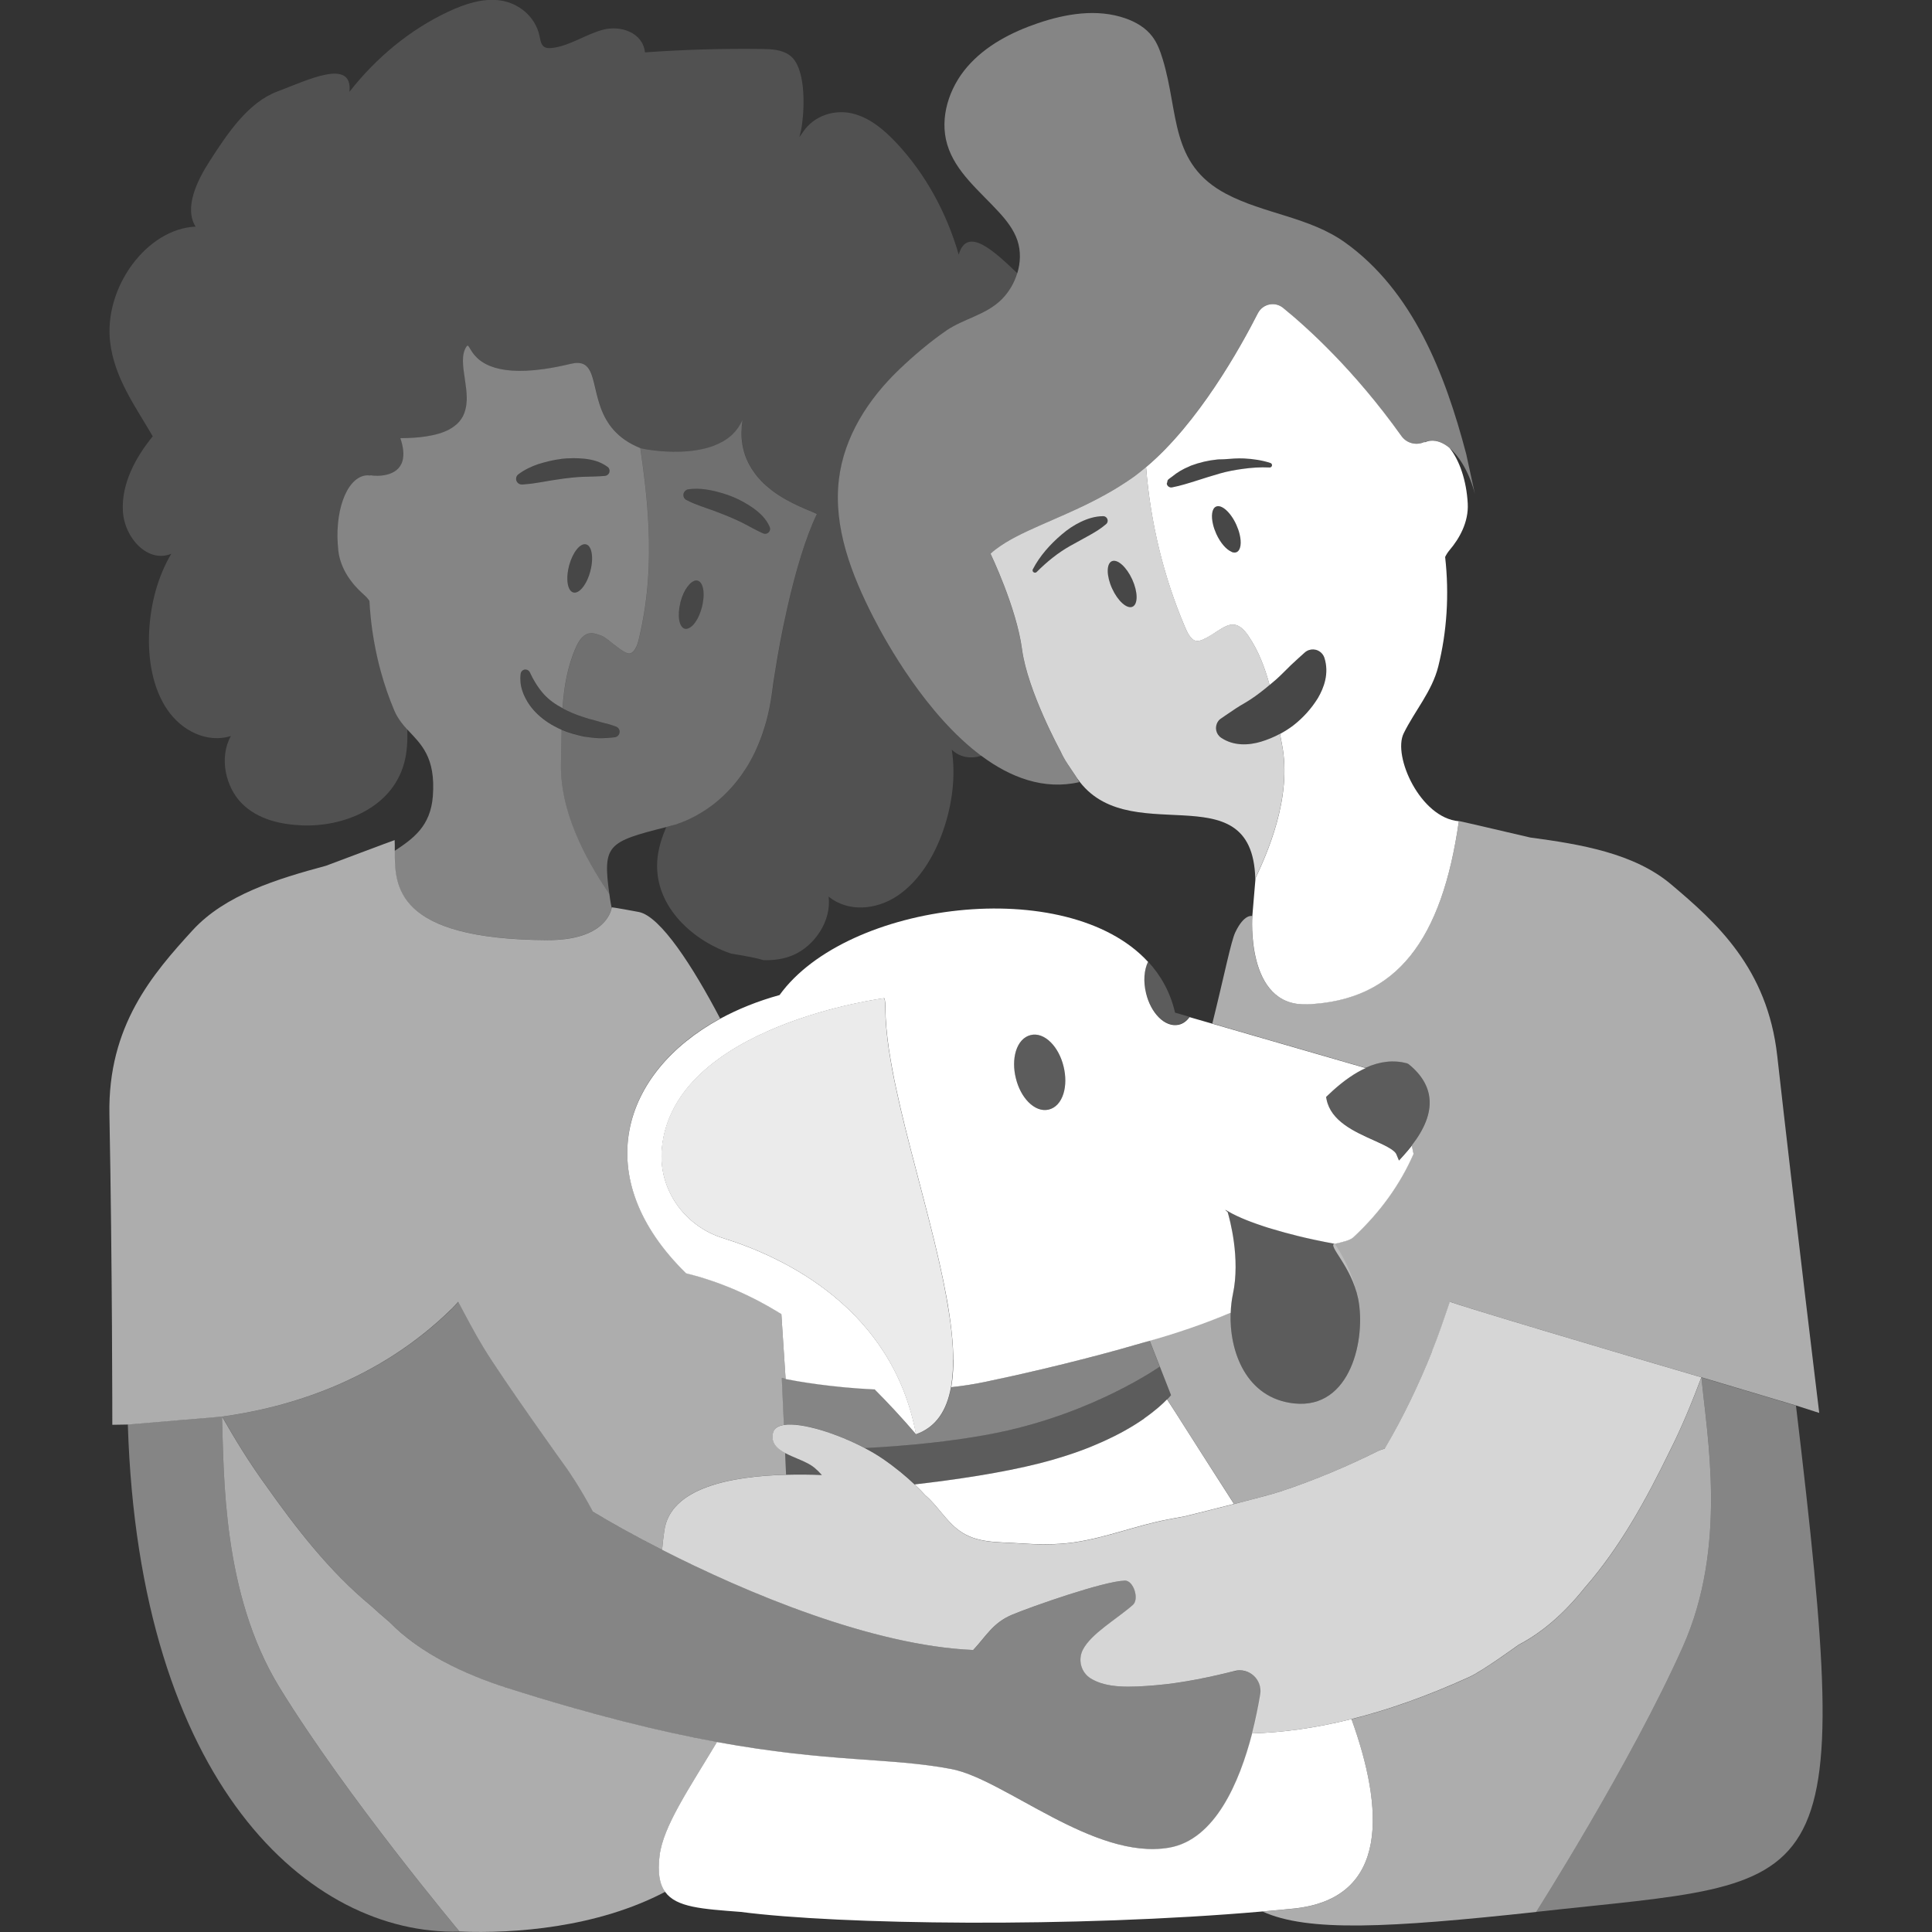 <svg viewBox="0 0 300 300" xmlns="http://www.w3.org/2000/svg"><rect x="0" y="0" width="300" height="300" fill="#333333" stroke="none"/><g fill="#fff"><path d="m 59.16 104.28 c -.39 -1.4 -.71 -2.84 -.98 -4.29 -.27 -1.46 -.47 -2.93 -.62 -4.43 -.07 -.75 -.13 -1.5 -.17 -2.25 -.11 -.16 -.23 -.32 -.37 -.48 s -.3 -.32 -.49 -.48 c -.11 -.09 -.22 -.2 -.32 -.3 -.34 -.32 -.68 -.65 -1.01 -1.02 -.43 -.49 -.84 -1.01 -1.2 -1.59 -.36 -.57 -.68 -1.19 -.93 -1.85 s -.42 -1.35 -.51 -2.09 c -.66 -5.87 1.18 -11.09 4.1 -11.65 .15 -.03 .29 -.04 .44 -.04 s .29 .01 .44 .03 c 0 -.01 0 -.03 0 -.04 1 .18 4.28 .28 4.99 -2.25 .23 -.84 .18 -1.98 -.34 -3.51 1.54 -.01 2.85 -.1 3.98 -.27 1.5 -.23 2.66 -.59 3.55 -1.05 .28 -.14 .52 -.3 .74 -.46 .32 -.23 .61 -.48 .84 -.74 .26 -.3 .48 -.62 .64 -.95 .15 -.3 .25 -.61 .34 -.93 .06 -.22 .11 -.44 .14 -.67 .03 -.19 .04 -.38 .06 -.57 .01 -.19 .02 -.38 .02 -.58 -.01 -.97 -.15 -1.97 -.29 -2.95 s -.29 -1.93 -.3 -2.79 .13 -1.63 .54 -2.25 c .21 -.32 .32 -.11 .58 .33 .03 .05 .06 .1 .09 .15 .05 .08 .1 .17 .16 .25 .03 .05 .06 .1 .1 .15 .08 .11 .16 .23 .26 .35 .02 .03 .05 .06 .07 .08 .45 .53 1.11 1.11 2.15 1.58 .12 .05 .24 .1 .36 .15 1.7 .66 4.28 1 8.31 .43 1.24 -.18 2.62 -.44 4.15 -.81 .19 -.05 .36 -.08 .53 -.1 .83 -.11 1.42 .06 1.85 .44 .09 .08 .17 .16 .24 .25 .91 1.1 1.06 3.31 1.81 5.66 .06 .2 .13 .39 .2 .59 .87 2.36 2.46 4.77 6.14 6.25 l .02 .11 c -.01 -.04 -.01 -.08 -.01 -.11 .19 .08 3.04 .66 6.31 .54 .46 -.02 .93 -.05 1.41 -.1 .39 -.04 .77 -.09 1.16 -.16 .26 -.04 .52 -.09 .77 -.15 .22 -.05 .44 -.1 .66 -.16 .38 -.1 .75 -.22 1.11 -.36 .47 -.18 .93 -.38 1.36 -.63 .57 -.32 1.1 -.71 1.57 -1.16 .63 -.61 1.14 -1.34 1.51 -2.22 -.1 .66 -.16 1.29 -.16 1.89 0 .3 0 .59 .02 .88 .1 1.58 .53 2.96 1.17 4.16 .51 .97 1.16 1.83 1.89 2.58 .49 .5 1.01 .96 1.54 1.37 .47 .36 .95 .69 1.42 .99 .36 .22 .71 .43 1.06 .62 .62 .34 1.23 .64 1.79 .9 .32 .15 .63 .28 .92 .41 l .42 .18 c .67 .28 1.19 .48 1.48 .64 -1.76 3.65 -3.32 8.95 -4.57 14.47 -.06 .26 -.12 .52 -.17 .77 -.67 3.05 -1.25 6.15 -1.72 9.06 -.19 1.21 -.36 2.38 -.52 3.51 -.21 1.53 -.5 2.97 -.86 4.32 s -.8 2.6 -1.3 3.77 c -.75 1.75 -1.63 3.3 -2.6 4.67 -1.3 1.83 -2.78 3.32 -4.33 4.52 -1.16 .9 -2.37 1.63 -3.58 2.21 -.81 .39 -1.61 .7 -2.4 .95 -.33 .11 -.79 .22 -1.32 .35 l -.04 .01 c -.64 1.53 -1.16 3.08 -1.35 4.7 -.83 7.26 5.17 12.75 11.12 14.86 .11 .04 .22 .07 .33 .11 1.14 .18 2.28 .37 3.4 .61 .52 .1 1.03 .23 1.54 .39 1.59 .07 3.17 -.14 4.69 -.79 3.23 -1.39 5.96 -5.25 5.47 -9.07 3 2.43 7.37 2.11 10.7 -.13 s 5.71 -6.1 7.12 -10.2 c 1.38 -4 1.95 -8.37 1.31 -12.49 1.26 1.24 2.97 1.45 4.62 .95 -8.52 -6.33 -14.76 -17.6 -16.75 -21.49 -3.41 -6.66 -6.26 -14.02 -5.37 -21.44 .8 -6.69 4.61 -12.54 9.4 -17.11 2.22 -2.11 4.72 -4.24 7.24 -5.98 2.78 -1.91 6.27 -2.46 8.7 -4.92 1.09 -1.1 1.9 -2.48 2.36 -3.96 -3.45 -3.28 -7.81 -7.51 -9.12 -2.91 -1.9 -6.6 -5.22 -12.57 -9.59 -17.26 -1.98 -2.12 -4.26 -4.04 -6.96 -4.67 s -5.88 .28 -7.63 2.88 c -.18 .27 -.37 .54 -.57 .79 .19 -.65 .33 -1.31 .42 -1.97 .41 -3.01 .54 -8.97 -1.93 -10.73 -1.25 -.9 -2.84 -.96 -4.36 -.98 -6.02 -.08 -12.06 .1 -18.1 .53 -.34 -3.1 -3.8 -4.23 -6.5 -3.52 -2.71 .71 -5.21 2.54 -7.96 2.84 -.47 .05 -.99 .04 -1.34 -.3 -.38 -.37 -.45 -.99 -.57 -1.55 -.65 -3.07 -3.27 -5.1 -6 -5.52 -2.74 -.42 -5.57 .51 -8.19 1.74 -5.8 2.72 -11.11 7.03 -15.33 12.44 .56 -5.36 -6.66 -1.75 -11.18 -.06 -4.51 1.69 -7.69 6.4 -10.54 10.84 -1.96 3.05 -3.98 7.22 -2.17 10.15 -7.54 .32 -14.26 9.4 -13.27 17.91 .65 5.59 3.95 10.04 6.62 14.65 -2.64 3.22 -4.88 7.33 -4.64 11.6 s 3.95 8.13 7.52 6.63 c -2.13 3.58 -3.23 7.85 -3.44 12.08 -.21 4.33 .55 8.8 2.81 12.12 s 6.19 5.25 9.88 4.11 c -1.88 3.37 -.79 7.96 1.69 10.45 s 5.98 3.28 9.36 3.42 c 6.3 .26 13.92 -2.61 15.85 -9.65 .47 -1.7 .54 -3.47 .5 -5.26 -.62 -.67 -1.17 -1.36 -1.6 -2.12 -.14 -.25 -.27 -.51 -.38 -.77 -.83 -1.95 -1.53 -3.99 -2.11 -6.09 z" opacity=".15"/><path d="m 103.44 128.42 l .04 -.01 c .53 -.13 .98 -.25 1.32 -.35 .8 -.25 1.6 -.57 2.4 -.95 1.21 -.58 2.41 -1.31 3.58 -2.21 1.55 -1.2 3.03 -2.7 4.33 -4.52 .98 -1.37 1.86 -2.92 2.6 -4.67 .5 -1.17 .93 -2.42 1.3 -3.77 .36 -1.35 .65 -2.78 .86 -4.32 .15 -1.13 .32 -2.3 .52 -3.51 .46 -2.91 1.04 -6.01 1.72 -9.06 .06 -.26 .12 -.52 .17 -.77 1.25 -5.53 2.82 -10.83 4.57 -14.47 -.29 -.15 -.81 -.36 -1.48 -.64 -.13 -.06 -.27 -.11 -.42 -.18 -.29 -.12 -.6 -.26 -.92 -.41 -.56 -.26 -1.16 -.55 -1.79 -.9 -.35 -.19 -.7 -.4 -1.06 -.62 -.48 -.3 -.96 -.63 -1.42 -.99 -.54 -.42 -1.06 -.87 -1.54 -1.37 -.73 -.75 -1.37 -1.61 -1.89 -2.58 -.64 -1.2 -1.07 -2.57 -1.17 -4.16 -.02 -.29 -.03 -.58 -.02 -.88 .01 -.6 .06 -1.23 .16 -1.89 -.37 .88 -.89 1.61 -1.51 2.22 -.47 .45 -1 .84 -1.57 1.16 -.43 .24 -.89 .45 -1.36 .63 -.36 .14 -.73 .26 -1.11 .36 -.22 .06 -.44 .11 -.66 .16 -.26 .06 -.51 .1 -.77 .15 -.39 .07 -.77 .12 -1.16 .16 -.47 .05 -.94 .08 -1.41 .1 -3.27 .12 -6.12 -.47 -6.31 -.54 .01 .03 .01 .07 .01 .11 .01 .05 .01 .09 .02 .13 .83 5.67 1.38 10.9 1.32 16.14 -.03 3.05 -.25 6.11 -.77 9.27 -.2 1.21 -.44 2.44 -.73 3.69 -.18 .79 -.53 2.28 -1.43 2.54 -.93 .26 -3.46 -2.36 -4.34 -2.7 -.68 -.26 -1.41 -.55 -2.12 -.38 -.97 .23 -1.56 1.23 -1.97 2.17 -1.32 2.99 -1.84 6.14 -2.07 9.41 .04 .02 .08 .05 .12 .07 .03 .02 .07 .04 .1 .06 .14 .08 .3 .15 .45 .22 1.05 .53 2.2 .91 3.37 1.28 .34 .08 .69 .17 1.03 .27 s .69 .2 1.03 .3 c .7 .16 1.41 .36 2.12 .62 l .07 .02 c .22 .08 .39 .24 .49 .44 .09 .2 .11 .43 .03 .66 -.06 .16 -.15 .29 -.28 .39 -.06 .05 -.13 .09 -.2 .12 s -.15 .05 -.23 .06 c -.4 .05 -.81 .09 -1.21 .11 -.38 .02 -.76 .04 -1.14 .04 -.39 -.01 -.79 -.05 -1.18 -.09 s -.79 -.1 -1.18 -.15 c -1.19 -.26 -2.39 -.57 -3.54 -1.06 0 .12 0 .23 -.01 .33 -.04 1.6 -.05 3.21 -.09 4.8 -.24 8.79 5.27 17.06 7.52 20.43 -1.08 -7.72 -.28 -8.16 8.81 -10.46 z m 2.79 -51.98 c .14 -.26 .39 -.43 .67 -.47 .9 -.12 1.79 -.1 2.67 .02 .29 .04 .59 .09 .88 .15 s .58 .13 .87 .2 .58 .15 .86 .24 c .57 .17 1.14 .37 1.7 .6 1.11 .47 2.17 1.06 3.17 1.77 .99 .74 1.89 1.56 2.47 2.85 .13 .29 .07 .62 -.14 .84 -.07 .07 -.15 .14 -.25 .18 -.11 .05 -.22 .07 -.32 .07 -.11 0 -.22 -.03 -.31 -.07 l -.18 -.08 c -.91 -.42 -1.86 -.94 -2.76 -1.42 -.72 -.38 -1.48 -.72 -2.25 -1.04 -.21 -.09 -.41 -.18 -.62 -.26 -.24 -.1 -.49 -.2 -.74 -.29 -.74 -.29 -1.49 -.57 -2.25 -.83 -.26 -.09 -.51 -.18 -.77 -.27 -.77 -.28 -1.54 -.57 -2.31 -.98 l -.03 -.01 c -.43 -.23 -.6 -.76 -.37 -1.19 z m .54 14.65 c .15 -.21 .31 -.4 .47 -.54 .37 -.33 .75 -.48 1.09 -.39 .57 .15 .9 .94 .93 2.01 .01 .21 0 .44 -.02 .68 -.04 .47 -.12 .97 -.26 1.49 -.34 1.29 -.93 2.35 -1.55 2.9 -.03 .03 -.07 .05 -.1 .07 -.12 .1 -.25 .18 -.37 .23 -.21 .1 -.42 .14 -.62 .09 -.89 -.24 -1.19 -2.03 -.69 -4.04 .01 -.05 .02 -.09 .03 -.14 .25 -.95 .64 -1.77 1.08 -2.36 z" opacity=".3"/><path d="m 84.98 145.97 c 8.76 .04 9.88 -4.31 10 -4.99 -.24 -1.15 -.33 -1.97 -.33 -1.97 -.01 -.05 -.01 -.09 -.02 -.14 -2.25 -3.37 -7.76 -11.65 -7.52 -20.43 .04 -1.59 .06 -3.2 .09 -4.8 0 -.08 0 -.2 0 -.33 -.36 -.15 -.71 -.32 -1.06 -.51 -.37 -.19 -.73 -.41 -1.08 -.64 -1.05 -.7 -2.02 -1.57 -2.78 -2.62 -.25 -.35 -.48 -.72 -.68 -1.11 -.2 -.38 -.37 -.78 -.5 -1.19 -.07 -.21 -.12 -.42 -.17 -.63 -.09 -.42 -.13 -.84 -.13 -1.28 0 -.01 0 -.02 0 -.03 0 -.23 .02 -.45 .05 -.68 .05 -.41 .43 -.71 .84 -.65 .27 .03 .49 .21 .59 .43 l .03 .05 .05 .12 c .21 .47 .47 .93 .74 1.38 .4 .66 .85 1.29 1.35 1.84 .4 .44 .85 .84 1.34 1.2 s 1.01 .68 1.56 .97 c .23 -3.27 .75 -6.43 2.07 -9.41 .41 -.94 1 -1.93 1.97 -2.17 .71 -.17 1.44 .12 2.12 .38 .88 .34 3.42 2.96 4.34 2.7 .9 -.26 1.25 -1.76 1.43 -2.54 .29 -1.25 .53 -2.48 .73 -3.69 .52 -3.16 .74 -6.22 .77 -9.27 .06 -5.25 -.49 -10.47 -1.32 -16.14 -.01 -.08 -.02 -.16 -.03 -.24 -3.68 -1.48 -5.27 -3.89 -6.14 -6.25 -.07 -.2 -.14 -.39 -.2 -.59 -.76 -2.35 -.91 -4.56 -1.81 -5.66 -.08 -.09 -.16 -.18 -.24 -.25 -.43 -.38 -1.02 -.55 -1.85 -.44 -.17 .02 -.34 .06 -.53 .1 -1.53 .37 -2.91 .63 -4.15 .81 -4.03 .57 -6.61 .23 -8.31 -.43 -.13 -.05 -.25 -.1 -.36 -.15 -1.03 -.46 -1.7 -1.04 -2.15 -1.58 -.02 -.03 -.05 -.06 -.07 -.08 -.1 -.12 -.18 -.24 -.26 -.35 -.04 -.05 -.07 -.1 -.1 -.15 -.06 -.09 -.11 -.17 -.16 -.25 -.03 -.05 -.06 -.1 -.09 -.15 -.26 -.44 -.36 -.65 -.58 -.33 -.41 .62 -.55 1.39 -.54 2.25 s .15 1.81 .3 2.79 c .14 .98 .29 1.98 .29 2.95 0 .19 0 .39 -.02 .58 -.01 .19 -.03 .38 -.06 .57 -.03 .23 -.08 .45 -.14 .67 -.08 .32 -.19 .63 -.34 .93 -.17 .34 -.38 .65 -.64 .95 -.23 .26 -.52 .51 -.84 .74 -.23 .16 -.47 .32 -.74 .46 -.89 .46 -2.05 .82 -3.55 1.05 -1.12 .17 -2.44 .26 -3.98 .27 .52 1.52 .57 2.66 .34 3.51 -.7 2.53 -3.99 2.43 -4.99 2.25 v .04 c -.14 -.02 -.29 -.03 -.44 -.03 s -.29 .01 -.44 .04 c -2.93 .56 -4.76 5.78 -4.1 11.65 .08 .73 .26 1.43 .51 2.09 s .56 1.27 .93 1.85 c .36 .57 .77 1.1 1.2 1.59 .33 .37 .67 .7 1.01 1.02 .11 .1 .22 .21 .32 .3 .19 .16 .35 .32 .49 .48 s .26 .32 .37 .48 c .04 .76 .1 1.51 .17 2.25 .14 1.49 .35 2.97 .62 4.43 s .59 2.89 .98 4.29 c .58 2.1 1.28 4.14 2.11 6.09 .11 .26 .24 .52 .38 .77 .43 .75 .98 1.45 1.6 2.12 2.11 2.27 4.45 4.24 3.98 10.38 -.36 4.67 -3.05 6.58 -5.93 8.48 -.03 5.36 -.01 13.74 23.68 13.85 z m 6.69 -57.27 c -.48 1.81 -1.44 3.16 -2.29 3.31 -.12 .02 -.24 .02 -.35 -.01 -.57 -.15 -.9 -.94 -.93 -2.01 -.02 -.64 .07 -1.39 .27 -2.16 .55 -2.06 1.73 -3.54 2.64 -3.3 .23 .06 .42 .22 .56 .46 .07 .12 .14 .26 .19 .42 .26 .79 .25 2 -.1 3.29 z m -4.51 -17.45 c .56 -.06 1.13 -.1 1.7 -.1 .04 0 .07 -.01 .11 -.01 .61 0 1.22 .03 1.82 .09 1.23 .15 2.41 .43 3.55 1.26 .09 .06 .16 .14 .21 .23 .15 .26 .15 .59 -.04 .85 -.01 .01 -.02 .02 -.03 .03 -.14 .17 -.32 .27 -.53 .29 l -.19 .02 c -.98 .08 -2.05 .09 -3.06 .12 h -.04 c -.58 .02 -1.16 .06 -1.74 .12 -.46 .05 -.93 .1 -1.39 .16 -.11 .01 -.23 .03 -.34 .05 -.07 .01 -.14 .02 -.2 .03 -.87 .12 -1.74 .26 -2.62 .42 -.08 .02 -.17 .03 -.25 .04 -.12 .02 -.23 .04 -.35 .06 -.34 .06 -.69 .11 -1.04 .16 s -.71 .08 -1.07 .11 c -.2 .02 -.38 .05 -.58 .05 h -.03 c -.12 .01 -.24 -.02 -.35 -.06 -.21 -.08 -.39 -.25 -.48 -.45 -.05 -.1 -.08 -.22 -.08 -.34 -.01 -.3 .13 -.57 .35 -.73 .97 -.73 2.04 -1.23 3.17 -1.61 1.13 -.35 2.3 -.64 3.49 -.78 z" opacity=".4"/><path d="m 105.66 93.59 c -.5 2.01 -.2 3.8 .69 4.04 .2 .05 .41 .01 .62 -.09 .12 -.06 .25 -.13 .37 -.23 .03 -.03 .07 -.04 .1 -.07 .62 -.56 1.21 -1.62 1.55 -2.9 .14 -.52 .22 -1.02 .26 -1.49 .02 -.23 .02 -.46 .02 -.68 -.03 -1.07 -.36 -1.86 -.93 -2.01 -.34 -.09 -.72 .06 -1.09 .39 -.16 .14 -.32 .33 -.47 .54 -.43 .59 -.83 1.41 -1.08 2.36 -.01 .05 -.02 .09 -.03 .14 z" opacity=".1"/><path d="m 91.67 88.7 c .34 -1.29 .36 -2.5 .1 -3.29 -.05 -.16 -.12 -.3 -.19 -.42 -.15 -.24 -.34 -.4 -.56 -.46 -.91 -.24 -2.09 1.24 -2.64 3.3 -.21 .77 -.29 1.52 -.27 2.16 .03 1.07 .36 1.86 .93 2.01 .11 .03 .23 .03 .35 .01 .84 -.15 1.81 -1.51 2.29 -3.31 z" opacity=".1"/><path d="m 106.6 77.63 l .03 .01 c .77 .4 1.54 .7 2.31 .98 .26 .09 .51 .18 .77 .27 .76 .27 1.51 .54 2.25 .83 .25 .1 .5 .19 .74 .29 .21 .09 .41 .18 .62 .26 .76 .32 1.52 .65 2.25 1.04 .91 .48 1.85 1 2.76 1.42 l .18 .08 c .1 .04 .2 .07 .31 .07 s .22 -.02 .32 -.07 c .1 -.04 .18 -.11 .25 -.18 .2 -.22 .27 -.55 .14 -.84 -.58 -1.28 -1.48 -2.11 -2.47 -2.85 -1 -.71 -2.06 -1.3 -3.17 -1.77 -.56 -.24 -1.12 -.43 -1.7 -.6 -.29 -.09 -.57 -.16 -.86 -.24 -.29 -.07 -.58 -.14 -.87 -.2 s -.58 -.11 -.88 -.15 c -.88 -.12 -1.78 -.14 -2.67 -.02 -.27 .04 -.53 .2 -.67 .47 -.23 .43 -.06 .96 .37 1.19 z" opacity=".1"/><path d="m 90.75 114.37 c .39 .05 .79 .11 1.18 .15 s .79 .08 1.18 .09 c .38 0 .76 -.02 1.14 -.04 .41 -.02 .81 -.06 1.21 -.11 .08 -.01 .15 -.03 .23 -.06 .07 -.03 .14 -.07 .2 -.12 .12 -.1 .22 -.23 .28 -.39 .08 -.22 .06 -.46 -.03 -.66 s -.26 -.36 -.49 -.44 l -.07 -.02 c -.71 -.25 -1.42 -.46 -2.12 -.62 -.35 -.1 -.69 -.2 -1.03 -.3 s -.68 -.19 -1.03 -.27 c -1.17 -.37 -2.32 -.76 -3.37 -1.28 -.15 -.08 -.3 -.14 -.45 -.22 -.03 -.02 -.07 -.04 -.1 -.06 -.04 -.02 -.08 -.05 -.12 -.07 -.55 -.29 -1.07 -.61 -1.56 -.97 s -.94 -.76 -1.34 -1.2 c -.5 -.55 -.95 -1.18 -1.35 -1.84 -.27 -.45 -.53 -.91 -.74 -1.38 l -.05 -.12 -.03 -.05 c -.11 -.23 -.32 -.4 -.59 -.43 -.41 -.05 -.79 .24 -.84 .65 -.03 .23 -.05 .46 -.05 .68 v .03 c 0 .44 .04 .87 .13 1.28 .05 .21 .1 .42 .17 .63 .13 .41 .3 .81 .5 1.19 s .43 .75 .68 1.1 c .77 1.05 1.73 1.92 2.78 2.62 .35 .23 .71 .45 1.08 .64 .35 .19 .7 .36 1.06 .51 1.15 .49 2.35 .8 3.54 1.06 z" opacity=".1"/><path d="m 83.67 72.04 c -1.13 .37 -2.21 .88 -3.17 1.61 -.22 .17 -.36 .44 -.35 .73 0 .12 .03 .24 .08 .34 .1 .21 .27 .37 .48 .45 .11 .04 .22 .06 .35 .06 h .03 c .2 -.01 .39 -.04 .58 -.06 .36 -.03 .72 -.07 1.07 -.11 s .7 -.1 1.04 -.16 c .12 -.02 .23 -.04 .35 -.06 .08 -.01 .17 -.03 .25 -.04 .88 -.16 1.75 -.3 2.62 -.42 .07 -.01 .14 -.02 .2 -.03 .11 -.01 .23 -.04 .34 -.05 .46 -.06 .93 -.11 1.39 -.16 .58 -.06 1.16 -.11 1.74 -.12 h .04 c 1.01 -.03 2.08 -.04 3.06 -.12 l .19 -.02 c .2 -.02 .39 -.12 .53 -.29 l .03 -.03 c .19 -.26 .19 -.59 .04 -.85 -.05 -.09 -.12 -.16 -.21 -.23 -1.14 -.83 -2.33 -1.11 -3.55 -1.26 -.61 -.07 -1.22 -.1 -1.82 -.09 -.04 0 -.07 .01 -.11 .01 -.57 .01 -1.14 .04 -1.7 .1 -1.2 .14 -2.36 .43 -3.49 .78 z" opacity=".1"/><path d="m 192 81.49 c -.44 -.98 -1.02 -1.78 -1.59 -2.29 s -1.14 -.73 -1.57 -.53 c -.65 .29 -.79 1.44 -.45 2.81 .11 .46 .28 .94 .5 1.43 .64 1.39 1.54 2.41 2.32 2.75 .04 .02 .08 .06 .12 .07 .27 .09 .52 .1 .73 0 .65 -.29 .79 -1.44 .45 -2.81 -.11 -.46 -.28 -.94 -.5 -1.43 z" opacity=".1"/><path d="m 197.27 71.89 c -1.32 -.42 -2.71 -.63 -4.09 -.7 -1.02 -.05 -2.05 .04 -3.07 .12 -.37 .03 -.73 0 -1.1 .04 -1.39 .15 -2.76 .46 -4.07 .95 -.1 .04 -.19 .1 -.28 .13 -.95 .38 -1.85 .91 -2.66 1.58 -.21 .17 -.45 .3 -.64 .5 -.09 .09 -.08 .24 -.11 .37 -.02 .09 -.09 .15 -.07 .25 .04 .19 .14 .34 .29 .44 s .33 .14 .52 .11 h .01 c .67 -.13 1.3 -.29 1.92 -.47 s 1.23 -.37 1.84 -.56 c 1.22 -.39 2.44 -.77 3.67 -1.13 1.13 -.31 2.29 -.53 3.46 -.7 1.4 -.19 2.81 -.29 4.24 -.23 h .01 c .16 .01 .31 -.09 .36 -.25 .03 -.1 .02 -.19 -.02 -.28 -.04 -.08 -.12 -.15 -.21 -.18 z" opacity=".1"/><path d="m 160.97 88.82 c 1.59 -1.59 3.3 -2.97 5.18 -4.04 l 2.83 -1.56 c .94 -.53 1.87 -1.07 2.77 -1.83 l .01 -.01 c .15 -.13 .24 -.32 .24 -.53 0 -.39 -.32 -.7 -.71 -.7 -1.23 0 -2.38 .37 -3.45 .88 s -2.07 1.18 -2.97 1.96 c -1.81 1.54 -3.41 3.34 -4.49 5.41 -.07 .14 -.05 .31 .07 .43 .14 .14 .37 .14 .52 0 z" opacity=".1"/><path d="m 175.86 94.21 c .86 -.39 .84 -2.29 -.05 -4.24 s -2.31 -3.21 -3.17 -2.82 -.84 2.29 .05 4.24 2.31 3.21 3.17 2.82 z" opacity=".1"/><path d="m 194.92 136.41 c 1.68 -3.61 5.79 -12.47 4.13 -20.86 -.11 -.53 -.2 -1.06 -.3 -1.6 -.93 .5 -1.92 .91 -2.97 1.23 -1.83 .54 -4.18 .71 -6.16 -.62 -.83 -.56 -1.05 -1.68 -.5 -2.51 .13 -.2 .29 -.36 .48 -.48 l .71 -.49 c 1.14 -.78 1.97 -1.35 3.05 -1.96 1.04 -.61 2.08 -1.37 3.07 -2.17 .24 -.19 .47 -.39 .71 -.59 -.73 -2.71 -1.72 -5.31 -3.3 -7.64 -.56 -.83 -1.31 -1.68 -2.3 -1.74 -.73 -.05 -1.4 .35 -2.04 .72 -.82 .47 -2.72 1.92 -3.68 1.82 -.93 -.1 -1.52 -1.47 -1.83 -2.19 -3.33 -7.87 -5.35 -16.28 -6.03 -24.8 -.73 .61 -1.47 1.2 -2.22 1.73 -1.33 .92 -2.67 1.75 -4.02 2.5 -5.83 3.25 -11.6 5.08 -15.52 7.46 -.3 .18 -.59 .37 -.87 .56 -.56 .38 -1.07 .78 -1.52 1.2 0 0 4.04 8.39 4.89 14.84 s 5.97 15.82 5.97 15.82 c .6 1.36 1.49 2.54 2.25 3.7 7.71 12.39 27.5 -1.03 28 16.07 z m -22.28 -49.26 c .86 -.39 2.28 .87 3.17 2.82 s .91 3.85 .05 4.24 -2.28 -.87 -3.17 -2.82 -.91 -3.85 -.05 -4.24 z m -12.26 1.25 c 1.08 -2.08 2.68 -3.87 4.49 -5.41 .9 -.78 1.9 -1.45 2.97 -1.96 s 2.22 -.87 3.45 -.88 c .39 0 .7 .31 .71 .7 0 .21 -.09 .4 -.24 .53 l -.01 .01 c -.9 .77 -1.83 1.31 -2.77 1.83 l -2.83 1.56 c -1.89 1.07 -3.59 2.45 -5.18 4.04 -.14 .14 -.37 .14 -.52 0 -.12 -.11 -.14 -.29 -.07 -.43 z" opacity=".8"/><path d="m 196.43 106.96 c -.99 .8 -2.03 1.56 -3.07 2.17 -1.07 .61 -1.91 1.18 -3.05 1.96 l -.71 .49 c -.18 .13 -.35 .29 -.48 .48 -.56 .83 -.33 1.95 .5 2.51 1.98 1.33 4.33 1.16 6.16 .62 1.05 -.32 2.03 -.75 2.96 -1.25 .73 -.39 1.44 -.81 2.09 -1.31 1.47 -1.16 2.75 -2.54 3.79 -4.21 .97 -1.65 1.78 -3.87 1.03 -6.25 -.08 -.25 -.21 -.49 -.4 -.7 -.7 -.78 -1.89 -.84 -2.67 -.14 l -.89 .8 c -.88 .79 -1.61 1.48 -2.46 2.35 -.34 .36 -.72 .71 -1.11 1.05 -.32 .28 -.64 .56 -.98 .83 l -.01 .01 c -.24 .2 -.47 .4 -.71 .59 z" opacity=".1"/><path d="m 221.21 68.66 l -.01 -.04 c -1.26 .61 -2.78 .22 -3.59 -.92 -7.33 -10.27 -14.64 -16.86 -18.38 -19.9 -1.27 -1.03 -3.16 -.62 -3.91 .84 -2.72 5.35 -9.26 17.09 -17.36 23.9 .67 8.52 2.69 16.93 6.03 24.8 .31 .72 .9 2.1 1.83 2.19 .96 .1 2.86 -1.34 3.68 -1.82 .63 -.37 1.31 -.77 2.04 -.72 1 .06 1.74 .92 2.3 1.74 1.58 2.33 2.57 4.93 3.3 7.64 l .01 -.01 c .33 -.27 .66 -.55 .98 -.83 .39 -.35 .77 -.7 1.11 -1.05 .85 -.87 1.58 -1.56 2.46 -2.35 l .89 -.8 c .78 -.7 1.97 -.64 2.67 .14 .19 .21 .32 .45 .4 .7 .75 2.38 -.06 4.6 -1.03 6.25 -1.04 1.67 -2.32 3.06 -3.79 4.21 -.65 .5 -1.35 .94 -2.08 1.33 .1 .53 .2 1.07 .3 1.6 1.66 8.38 -2.45 17.25 -4.13 20.86 0 .05 .01 .09 .01 .14 l -.48 5.69 s -1.06 14.05 8.43 13.7 c 14.09 -.52 21.03 -10.15 23.64 -28.43 -5.97 -.5 -10.31 -10.11 -8.57 -13.64 1.72 -3.51 4.4 -6.51 5.37 -10.38 1.34 -5.36 1.73 -11.17 1.07 -17.01 .16 -.34 .38 -.7 .69 -1.07 1.53 -1.8 2.97 -4.35 2.82 -7.22 -.19 -3.58 -1.29 -6.75 -2.82 -8.64 -.96 -.8 -1.98 -1.22 -2.98 -1.12 -.31 .03 -.6 .12 -.87 .24 z m -29.17 17.07 c -.22 .1 -.47 .09 -.73 0 -.04 -.01 -.08 -.06 -.12 -.07 -.78 -.34 -1.68 -1.35 -2.32 -2.75 -.22 -.49 -.39 -.97 -.5 -1.43 -.34 -1.37 -.19 -2.52 .45 -2.81 .43 -.2 1 .02 1.57 .53 s 1.15 1.31 1.59 2.29 c .22 .49 .39 .97 .5 1.43 .34 1.37 .19 2.52 -.45 2.81 z m 5.46 -13.39 c -.05 .16 -.2 .26 -.36 .25 h -.01 c -1.43 -.07 -2.84 .03 -4.24 .23 -1.17 .16 -2.33 .38 -3.46 .7 -1.24 .36 -2.46 .74 -3.67 1.13 -.61 .19 -1.22 .39 -1.84 .56 -.62 .18 -1.25 .34 -1.92 .47 h -.01 c -.19 .04 -.37 -.01 -.52 -.11 s -.26 -.26 -.29 -.44 c -.02 -.09 .06 -.16 .07 -.25 .03 -.13 .02 -.28 .11 -.37 .19 -.2 .43 -.33 .64 -.5 .81 -.67 1.7 -1.19 2.66 -1.58 .1 -.04 .18 -.1 .28 -.13 1.31 -.49 2.68 -.81 4.07 -.95 .36 -.04 .73 -.01 1.1 -.04 1.02 -.08 2.05 -.17 3.07 -.12 1.39 .07 2.77 .27 4.09 .7 .1 .03 .17 .1 .21 .18 s .05 .18 .02 .28 z"/><path d="m 146.91 51.35 c -2.52 1.74 -5.03 3.87 -7.24 5.98 -4.79 4.57 -8.6 10.42 -9.4 17.11 -.89 7.43 1.96 14.79 5.37 21.44 1.99 3.89 8.23 15.15 16.75 21.49 4.52 3.36 9.69 5.34 15.2 4.08 -.2 -.37 -.43 -.73 -.68 -1.1 -.76 -1.16 -1.64 -2.34 -2.25 -3.7 0 0 -5.12 -9.37 -5.97 -15.82 s -4.89 -14.84 -4.89 -14.84 c .46 -.42 .97 -.82 1.52 -1.2 .28 -.19 .57 -.38 .87 -.56 3.92 -2.38 9.69 -4.21 15.52 -7.46 1.34 -.75 2.69 -1.57 4.02 -2.5 .75 -.53 1.49 -1.11 2.22 -1.73 8.1 -6.81 14.65 -18.55 17.36 -23.9 .74 -1.46 2.64 -1.87 3.91 -.84 3.73 3.04 11.04 9.64 18.38 19.9 .81 1.14 2.33 1.53 3.59 .92 l .01 .04 c .28 -.12 .57 -.21 .87 -.24 1 -.1 2.02 .32 2.98 1.12 1.67 1.41 3.15 4 3.97 7.16 l -1.35 -6.21 c -3.3 -12.55 -8.3 -25.31 -18.8 -32.83 -5.53 -3.96 -12.56 -4.43 -18.48 -7.56 -8.79 -4.65 -7.3 -12.57 -9.84 -20.89 -.38 -1.25 -.83 -2.5 -1.62 -3.54 -1.03 -1.37 -2.58 -2.27 -4.2 -2.83 -4.37 -1.52 -9.22 -.72 -13.59 .77 -4.11 1.4 -8.1 3.48 -10.94 6.76 s -4.35 7.92 -3.11 12.08 c 1.27 4.26 5.03 7.21 8.03 10.5 1.19 1.3 2.3 2.72 2.86 4.38 .56 1.67 .49 3.47 -.03 5.15 -.46 1.48 -1.27 2.86 -2.36 3.96 -2.43 2.46 -5.91 3 -8.7 4.92 z" opacity=".4"/><path d="m 70.13 203.24 c .36 -.36 .69 -.73 1.02 -1.1 1.27 2.41 2.54 4.83 3.96 7.16 2.83 4.69 12.93 18.79 12.99 18.86 0 0 1.92 2.72 3.96 6.56 2.56 1.56 6.27 3.65 10.75 5.93 .09 -1.06 .22 -2.07 .35 -2.98 .92 -6.66 10.27 -8.45 18.9 -8.68 l -.15 -3.38 c -1.3 -.7 -2.22 -1.58 -1.87 -3.13 .16 -.69 .77 -1.08 1.68 -1.22 l -.33 -7.28 s .21 .05 .6 .12 l -.66 -10.09 c -4.68 -2.88 -9.58 -5.05 -14.8 -6.33 -15.19 -14.88 -10.03 -31.2 5.29 -39.53 -4.19 -7.99 -9.26 -15.9 -12.64 -16.54 -3.95 -.74 -4.18 -.72 -4.18 -.72 s -.01 .04 -.02 .1 c -.12 .68 -1.24 5.03 -10 4.99 -23.69 -.11 -23.71 -8.49 -23.68 -13.85 0 -.6 .01 -1.17 -.02 -1.68 0 -.03 -10.61 3.97 -10.65 3.98 -7.6 2.05 -15.68 4.51 -20.74 10.04 -6.18 6.76 -13.16 14.81 -12.9 28.56 .45 23.38 .45 48.21 .45 48.21 l 2.4 -.04 14.62 -1.23 c 10.37 -1.42 24.23 -5.53 35.65 -16.72 z" opacity=".6"/><path d="m 102.43 288.13 c .56 -4.54 4.56 -10.38 8.91 -17.63 -8.58 -1.57 -19.12 -4.11 -32.63 -8.41 -6.52 -2.08 -13.5 -5.36 -18.16 -10.15 -1.03 -.87 -2.02 -1.74 -2.96 -2.6 -6.41 -5.3 -11.59 -11.99 -16.41 -18.82 -2.45 -3.38 -4.64 -6.94 -6.71 -10.57 .33 9.03 0 27.51 8.95 42.1 10.35 16.87 27.94 37.88 27.94 37.88 8.49 .34 21.32 -.6 31.93 -6.17 -.88 -1.22 -1.19 -2.99 -.86 -5.64 z" opacity=".6"/><path d="m 34.47 219.96 l -14.62 1.23 c 1.72 55.7 28.15 79.35 51.51 78.75 0 0 -17.59 -21.01 -27.94 -37.88 -8.95 -14.59 -8.62 -33.07 -8.95 -42.1 z" opacity=".4"/><path d="m 264.2 213.89 c -1.47 3.91 -3.07 7.78 -4.94 11.51 -3.67 7.51 -7.72 14.94 -13.2 21.19 -3.34 4.18 -6.82 7.06 -10.24 8.83 l -.03 .02 s -5.56 4.04 -7.64 4.99 c -6.67 3.03 -12.75 5.14 -18.29 6.53 4.96 13.72 6.04 27.87 -8.99 29.41 -1.58 .16 -3.19 .31 -4.82 .45 7.02 3.2 19.51 2.55 42.48 .07 0 0 14.71 -23.12 22.78 -41.19 6.98 -15.63 3.73 -32.81 2.89 -41.8 z" opacity=".6"/><path d="m 202.87 155.94 c -9.49 .35 -8.43 -13.7 -8.43 -13.7 s -1.23 -.39 -2.62 2.52 c -.67 1.39 -1.69 6.61 -3.57 14.17 l 23.78 6.88 c 2.23 -1.01 4.36 -1.25 6.42 -.71 l .25 .12 c 2.02 1.61 3.13 3.47 3.28 5.5 .17 2.18 -.77 4.58 -2.77 7.15 l .27 1.28 c -2.1 4.8 -5.23 9.12 -9.36 12.96 -.51 .48 -1.69 .74 -2.87 1 s 2.63 3.52 3.64 8.56 c 1.23 6.16 -1.1 17.17 -9.9 16.26 -7.53 -.78 -10.13 -8.14 -9.9 -14.1 -4.08 1.71 -12.57 4.34 -12.57 4.34 l 1.58 4.03 1.74 4.44 s -.19 .24 -.59 .66 c .87 1.34 5.07 8 10.39 16.24 2.97 -.76 5.94 -1.54 7.12 -1.93 5.37 -1.75 10.53 -3.95 15.48 -6.42 l .8 -.26 c .05 -.09 .09 -.17 .14 -.26 2.81 -4.78 5.18 -9.77 7.22 -14.85 1.03 -2.53 1.91 -5.12 2.77 -7.7 .39 .32 26.41 8.06 39.05 11.75 l 14.68 4.38 3.59 1.15 s -3.92 -32.21 -6.52 -55.44 c -1.53 -13.67 -9.5 -20.74 -16.5 -26.65 -5.73 -4.83 -14.07 -6.22 -21.86 -7.26 -.04 -.01 -11.07 -2.59 -11.07 -2.56 -2.62 18.28 -9.56 27.92 -23.64 28.43 z" opacity=".6"/><path d="m 278.88 218.27 l -14.68 -4.38 c .84 8.99 4.09 26.17 -2.89 41.8 -8.07 18.07 -22.78 41.19 -22.78 41.19 46.08 -5.13 49.64 -.51 40.35 -78.6 z" opacity=".4"/><path d="m 206.93 169.32 c -.26 .24 -.52 .48 -.78 .73 l -.26 .25 .07 .35 c .66 3.39 4.33 5.03 7.27 6.35 1.61 .72 3.28 1.47 3.58 2.21 l .4 .96 .7 -.77 c .48 -.52 .91 -1.04 1.3 -1.55 v .01 c 2 -2.57 2.93 -4.97 2.77 -7.15 -.16 -2.04 -1.26 -3.89 -3.28 -5.5 l -.25 -.12 c -2.06 -.54 -4.19 -.3 -6.42 .71 l .03 .01 c -1.65 .75 -3.36 1.9 -5.13 3.51 z" opacity=".2"/><path d="m 159.7 171.14 c .96 .97 2.05 1.38 3.08 1.17 .03 -.01 .06 -.01 .09 -.02 1.05 -.26 1.86 -1.14 2.27 -2.49 .38 -1.23 .38 -2.72 .01 -4.2 -.37 -1.49 -1.06 -2.81 -1.96 -3.72 -.99 -1 -2.12 -1.42 -3.17 -1.15 -1.05 .26 -1.86 1.14 -2.27 2.49 -.38 1.23 -.38 2.72 -.01 4.2 .37 1.49 1.06 2.81 1.96 3.72 z" opacity=".2"/><path d="m 178.25 149.3 c -.61 1.26 -.76 3.02 -.3 4.89 .37 1.49 1.06 2.81 1.96 3.72 .96 .97 2.05 1.38 3.08 1.17 .03 -.01 .06 -.01 .09 -.02 .66 -.16 1.2 -.59 1.62 -1.17 l -2.24 -.65 c -.72 -3.13 -2.19 -5.76 -4.2 -7.94 z" opacity=".2"/><path d="m 177.68 220.27 c -.88 .61 -1.91 1.26 -3.11 1.93 -.57 .32 -1.18 .63 -1.82 .95 -1.97 .97 -4.3 1.95 -7.05 2.84 -.05 .02 -.09 .03 -.13 .04 -.35 .11 -.7 .22 -1.06 .33 -.42 .13 -.82 .25 -1.21 .36 -.13 .04 -.27 .07 -.4 .11 -.52 .14 -1.01 .28 -1.46 .39 -5.81 1.47 -12.88 2.53 -19.42 3.28 .65 .62 1.2 1.18 1.65 1.68 1.94 1.64 3.21 3.99 5.28 5.49 2.71 1.97 5.89 1.74 9.08 1.96 2.89 .2 5.82 .28 8.7 -.13 4.98 -.71 9.75 -2.65 14.7 -3.58 l 2.57 -.48 s 3.8 -.93 7.61 -1.91 c -5.31 -8.24 -9.51 -14.91 -10.39 -16.24 -.62 .65 -1.77 1.72 -3.56 2.97 z"/><path d="m 209.86 266.94 c -5.67 1.42 -10.78 2.09 -15.43 2.22 -1.96 7.59 -5.76 16.54 -12.92 17.75 -11.67 1.98 -25.51 -10.65 -33.8 -12.22 -9.55 -1.81 -18.89 -.99 -36.38 -4.19 -4.34 7.24 -8.35 13.08 -8.91 17.63 -.33 2.65 -.02 4.42 .86 5.64 1.74 2.42 5.75 2.65 11.74 3.11 15.28 1.99 51.67 2.49 81.03 -.07 1.63 -.14 3.24 -.29 4.82 -.45 15.03 -1.54 13.95 -15.68 8.99 -29.41 z"/><path d="m 201.51 191.9 c -1.34 -.33 -2.67 -.69 -3.96 -1.08 -.49 -.15 -.97 -.3 -1.44 -.45 -.69 -.23 -1.35 -.46 -1.98 -.7 -.19 -.07 -.36 -.14 -.54 -.21 -.53 -.21 -1.05 -.43 -1.51 -.65 -.56 -.26 -1.07 -.53 -1.52 -.8 -.46 -.28 -.39 -.18 .05 .18 .32 1.06 2.01 7.17 .81 12.76 -.19 .89 -.3 1.87 -.34 2.88 -.22 5.96 2.38 13.32 9.9 14.1 8.81 .91 11.14 -10.1 9.9 -16.26 -1.01 -5.04 -3.64 -8.56 -3.64 -8.56 -.99 -.17 -2.04 -.38 -3.13 -.62 -.12 -.03 -.24 -.05 -.36 -.08 -.74 -.16 -1.49 -.34 -2.25 -.52 z" opacity=".2"/><path d="m 135.76 215.71 h .01 c 2.19 2.19 4.35 4.53 6.48 7.01 -3.67 -19.54 -20.37 -27.47 -29.99 -30.47 -6.01 -1.87 -10.06 -7.62 -9.49 -13.89 1.76 -19.17 34.54 -23.36 34.54 -23.36 s .17 .13 .18 1.58 c .01 1.93 .21 4.06 .54 6.33 .08 .57 .18 1.15 .28 1.73 .16 .94 .34 1.9 .53 2.87 .1 .49 .2 .98 .31 1.48 .42 1.99 .91 4.04 1.42 6.13 .26 1.04 .53 2.1 .8 3.16 .41 1.59 .83 3.2 1.25 4.8 .28 1.07 .56 2.15 .84 3.22 1.12 4.29 2.19 8.55 3.02 12.57 v .01 c .35 1.71 .66 3.38 .9 4.99 .07 .46 .14 .92 .2 1.38 .24 1.84 .4 3.59 .44 5.23 .01 .23 .01 .46 .01 .68 .01 1.16 -.05 2.25 -.18 3.27 -.04 .33 -.09 .65 -.14 .97 1.78 -.19 3.56 -.46 5.31 -.83 12.02 -2.51 21.28 -5.14 24.38 -6.05 0 0 .22 -.07 .32 -.09 4.87 -1.34 9.3 -2.88 13.38 -4.58 .04 -1.01 .15 -1.99 .34 -2.88 1.2 -5.59 -.5 -11.7 -.81 -12.76 -.44 -.36 -.52 -.46 -.05 -.18 .45 .27 .96 .54 1.52 .8 .47 .22 .98 .44 1.51 .65 .18 .07 .36 .14 .54 .21 .63 .24 1.29 .47 1.98 .7 .47 .16 .95 .31 1.44 .45 1.29 .39 2.63 .75 3.96 1.08 .76 .19 1.51 .36 2.25 .52 .12 .03 .24 .05 .36 .08 1.09 .23 2.14 .44 3.13 .62 1.18 -.26 2.36 -.53 2.87 -1 4.14 -3.85 7.26 -8.17 9.36 -12.96 l -.27 -1.28 c -.4 .51 -.83 1.02 -1.3 1.54 l -.7 .77 -.4 -.96 c -.3 -.74 -1.97 -1.48 -3.58 -2.21 -2.94 -1.32 -6.61 -2.96 -7.27 -6.35 l -.07 -.35 .26 -.25 c .26 -.25 .52 -.5 .78 -.73 1.77 -1.6 3.47 -2.77 5.11 -3.51 l -23.78 -6.88 -3.57 -1.03 c -.42 .58 -.96 1.01 -1.62 1.17 -.03 .01 -.06 .02 -.09 .02 -1.03 .21 -2.12 -.2 -3.08 -1.17 -.9 -.91 -1.6 -2.23 -1.96 -3.72 -.46 -1.88 -.3 -3.63 .3 -4.89 -12.57 -13.66 -46.76 -9.34 -57.21 5.16 -3.37 .93 -6.46 2.18 -9.23 3.68 -15.32 8.34 -20.48 24.66 -5.29 39.53 5.22 1.28 10.13 3.44 14.8 6.33 l .03 .02 -.03 -.02 .66 10.09 c 1.72 .34 7.08 1.3 13.78 1.61 z m 21.99 -52.49 c .41 -1.34 1.22 -2.23 2.27 -2.49 1.05 -.27 2.18 .15 3.17 1.15 .9 .91 1.6 2.23 1.96 3.72 .37 1.49 .36 2.98 -.01 4.2 -.41 1.34 -1.22 2.23 -2.27 2.49 -.03 .01 -.06 .02 -.09 .02 -1.03 .22 -2.12 -.2 -3.08 -1.17 -.9 -.91 -1.6 -2.23 -1.96 -3.72 -.37 -1.48 -.36 -2.98 .01 -4.2 z"/><path d="m 134.3 224.85 c 6.26 -.32 13.98 -1.01 20.91 -2.45 14.85 -3.1 24.88 -10.19 24.88 -10.19 l -1.58 -4.03 s -.3 .09 -.84 .25 c -.09 .03 -.18 .05 -.29 .09 -3.1 .91 -12.37 3.54 -24.38 6.05 -1.75 .37 -3.53 .63 -5.31 .83 -.64 3.61 -2.29 6.22 -5.44 7.32 -2.13 -2.47 -4.29 -4.81 -6.48 -7.01 h -.01 c -6.7 -.31 -12.06 -1.27 -13.78 -1.61 -.38 -.08 -.6 -.12 -.6 -.12 l .33 7.28 c 2.75 -.44 8.26 1.32 12.58 3.59 z" opacity=".4"/><path d="m 148.01 211.15 c 0 -.23 0 -.45 -.01 -.68 -.04 -1.64 -.19 -3.39 -.44 -5.23 -.06 -.45 -.13 -.91 -.2 -1.38 -.25 -1.61 -.55 -3.28 -.9 -4.99 v -.01 c -.83 -4.02 -1.9 -8.28 -3.02 -12.57 -.28 -1.07 -.56 -2.15 -.84 -3.22 -.42 -1.61 -.84 -3.21 -1.25 -4.8 -.27 -1.06 -.54 -2.12 -.8 -3.16 -.52 -2.09 -1 -4.14 -1.42 -6.13 -.11 -.5 -.21 -.99 -.31 -1.48 -.2 -.98 -.38 -1.93 -.53 -2.87 -.1 -.59 -.19 -1.16 -.28 -1.73 -.33 -2.27 -.53 -4.4 -.54 -6.33 -.01 -1.45 -.18 -1.58 -.18 -1.58 s -32.78 4.19 -34.54 23.36 c -.57 6.27 3.48 12.02 9.49 13.89 9.62 2.99 26.32 10.93 29.99 30.47 3.14 -1.1 4.79 -3.71 5.44 -7.32 .06 -.31 .1 -.64 .14 -.97 .13 -1.02 .19 -2.12 .18 -3.27 z" opacity=".9"/><path d="m 155.21 222.39 c -6.93 1.45 -14.65 2.13 -20.91 2.45 1.03 .54 1.99 1.11 2.83 1.69 2.02 1.39 3.65 2.77 4.91 3.97 6.54 -.75 13.61 -1.81 19.42 -3.28 .5 -.13 .98 -.26 1.46 -.39 .13 -.04 .27 -.07 .4 -.11 .41 -.12 .81 -.24 1.21 -.36 .36 -.11 .71 -.22 1.06 -.33 .05 -.01 .09 -.03 .13 -.04 2.74 -.9 5.08 -1.87 7.05 -2.84 .64 -.32 1.25 -.64 1.82 -.95 1.2 -.67 2.23 -1.32 3.11 -1.93 1.79 -1.25 2.94 -2.32 3.56 -2.97 .4 -.42 .59 -.66 .59 -.66 l -1.74 -4.44 s -10.02 7.09 -24.88 10.19 z" opacity=".2"/><path d="m 127.62 229.02 c -.37 -.43 -.76 -.82 -1.17 -1.15 -1.17 -.95 -3.1 -1.5 -4.55 -2.27 l .15 3.38 c 1.93 -.05 3.81 -.03 5.56 .04 z" opacity=".2"/><path d="m 222.38 209.83 c -2.04 5.08 -4.41 10.07 -7.22 14.85 -.05 .09 -.09 .17 -.14 .26 l -.8 .26 c -4.96 2.47 -10.12 4.67 -15.48 6.42 -1.18 .39 -4.15 1.17 -7.12 1.93 -3.81 .97 -7.61 1.91 -7.61 1.91 l -2.57 .48 c -4.95 .93 -9.72 2.87 -14.7 3.58 -2.88 .41 -5.81 .33 -8.7 .13 -3.19 -.22 -6.37 .01 -9.08 -1.96 -2.07 -1.5 -3.34 -3.85 -5.28 -5.49 -.45 -.49 -1 -1.06 -1.65 -1.68 -1.26 -1.2 -2.89 -2.58 -4.91 -3.97 -.84 -.58 -1.8 -1.15 -2.83 -1.69 -4.32 -2.28 -9.84 -4.03 -12.58 -3.59 -.91 .15 -1.52 .53 -1.68 1.22 -.35 1.55 .57 2.43 1.87 3.13 1.45 .78 3.38 1.32 4.55 2.27 .4 .33 .79 .72 1.17 1.15 -1.75 -.07 -3.64 -.09 -5.56 -.04 -8.63 .23 -17.98 2.03 -18.9 8.68 -.13 .91 -.26 1.92 -.35 2.98 13.11 6.68 32.68 14.89 48.31 15.55 2 -2.13 3.04 -4.21 6.02 -5.47 3.14 -1.32 14.34 -5.24 17.55 -5.3 1.34 -.02 2.24 2.88 1.23 3.76 -2.58 2.26 -6.46 4.44 -7.76 6.95 -.82 1.58 -.3 3.54 1.21 4.48 2.52 1.56 6.18 1.38 10.03 1.06 4.3 -.35 8.95 -1.37 12.29 -2.22 2.27 -.58 4.39 1.34 4 3.65 -.29 1.75 -.71 3.84 -1.27 6.04 4.64 -.13 9.76 -.8 15.43 -2.22 5.55 -1.39 11.62 -3.5 18.29 -6.53 2.08 -.94 7.64 -4.99 7.64 -4.99 l .03 -.02 c 3.42 -1.77 6.9 -4.64 10.24 -8.83 5.48 -6.25 9.54 -13.68 13.2 -21.19 1.88 -3.73 3.47 -7.6 4.94 -11.51 -12.64 -3.69 -38.66 -11.44 -39.05 -11.75 -.87 2.58 -1.74 5.17 -2.77 7.7 z" opacity=".8"/><path d="m 191.71 259.47 c -3.34 .85 -7.99 1.87 -12.29 2.22 -3.85 .32 -7.52 .5 -10.03 -1.06 -1.51 -.94 -2.03 -2.9 -1.21 -4.48 1.3 -2.52 5.17 -4.69 7.76 -6.95 1.01 -.88 .11 -3.79 -1.23 -3.76 -3.21 .05 -14.41 3.97 -17.55 5.3 -2.98 1.26 -4.02 3.34 -6.02 5.47 -15.63 -.66 -35.2 -8.88 -48.31 -15.55 -4.47 -2.28 -8.19 -4.37 -10.75 -5.93 -2.04 -3.84 -3.96 -6.56 -3.96 -6.56 -.06 -.08 -10.16 -14.17 -12.99 -18.86 -1.42 -2.33 -2.7 -4.75 -3.96 -7.16 -.33 .37 -.66 .75 -1.02 1.1 -11.43 11.19 -25.28 15.3 -35.65 16.72 2.07 3.63 4.26 7.19 6.71 10.57 4.82 6.83 10 13.52 16.41 18.82 .94 .85 1.93 1.73 2.96 2.6 4.66 4.79 11.64 8.07 18.16 10.15 13.51 4.3 24.04 6.84 32.63 8.41 17.49 3.2 26.83 2.38 36.38 4.19 8.29 1.57 22.13 14.2 33.8 12.22 7.16 -1.21 10.96 -10.16 12.92 -17.75 .57 -2.2 .98 -4.29 1.27 -6.04 .39 -2.31 -1.73 -4.22 -4 -3.65 z" opacity=".4"/></g></svg>